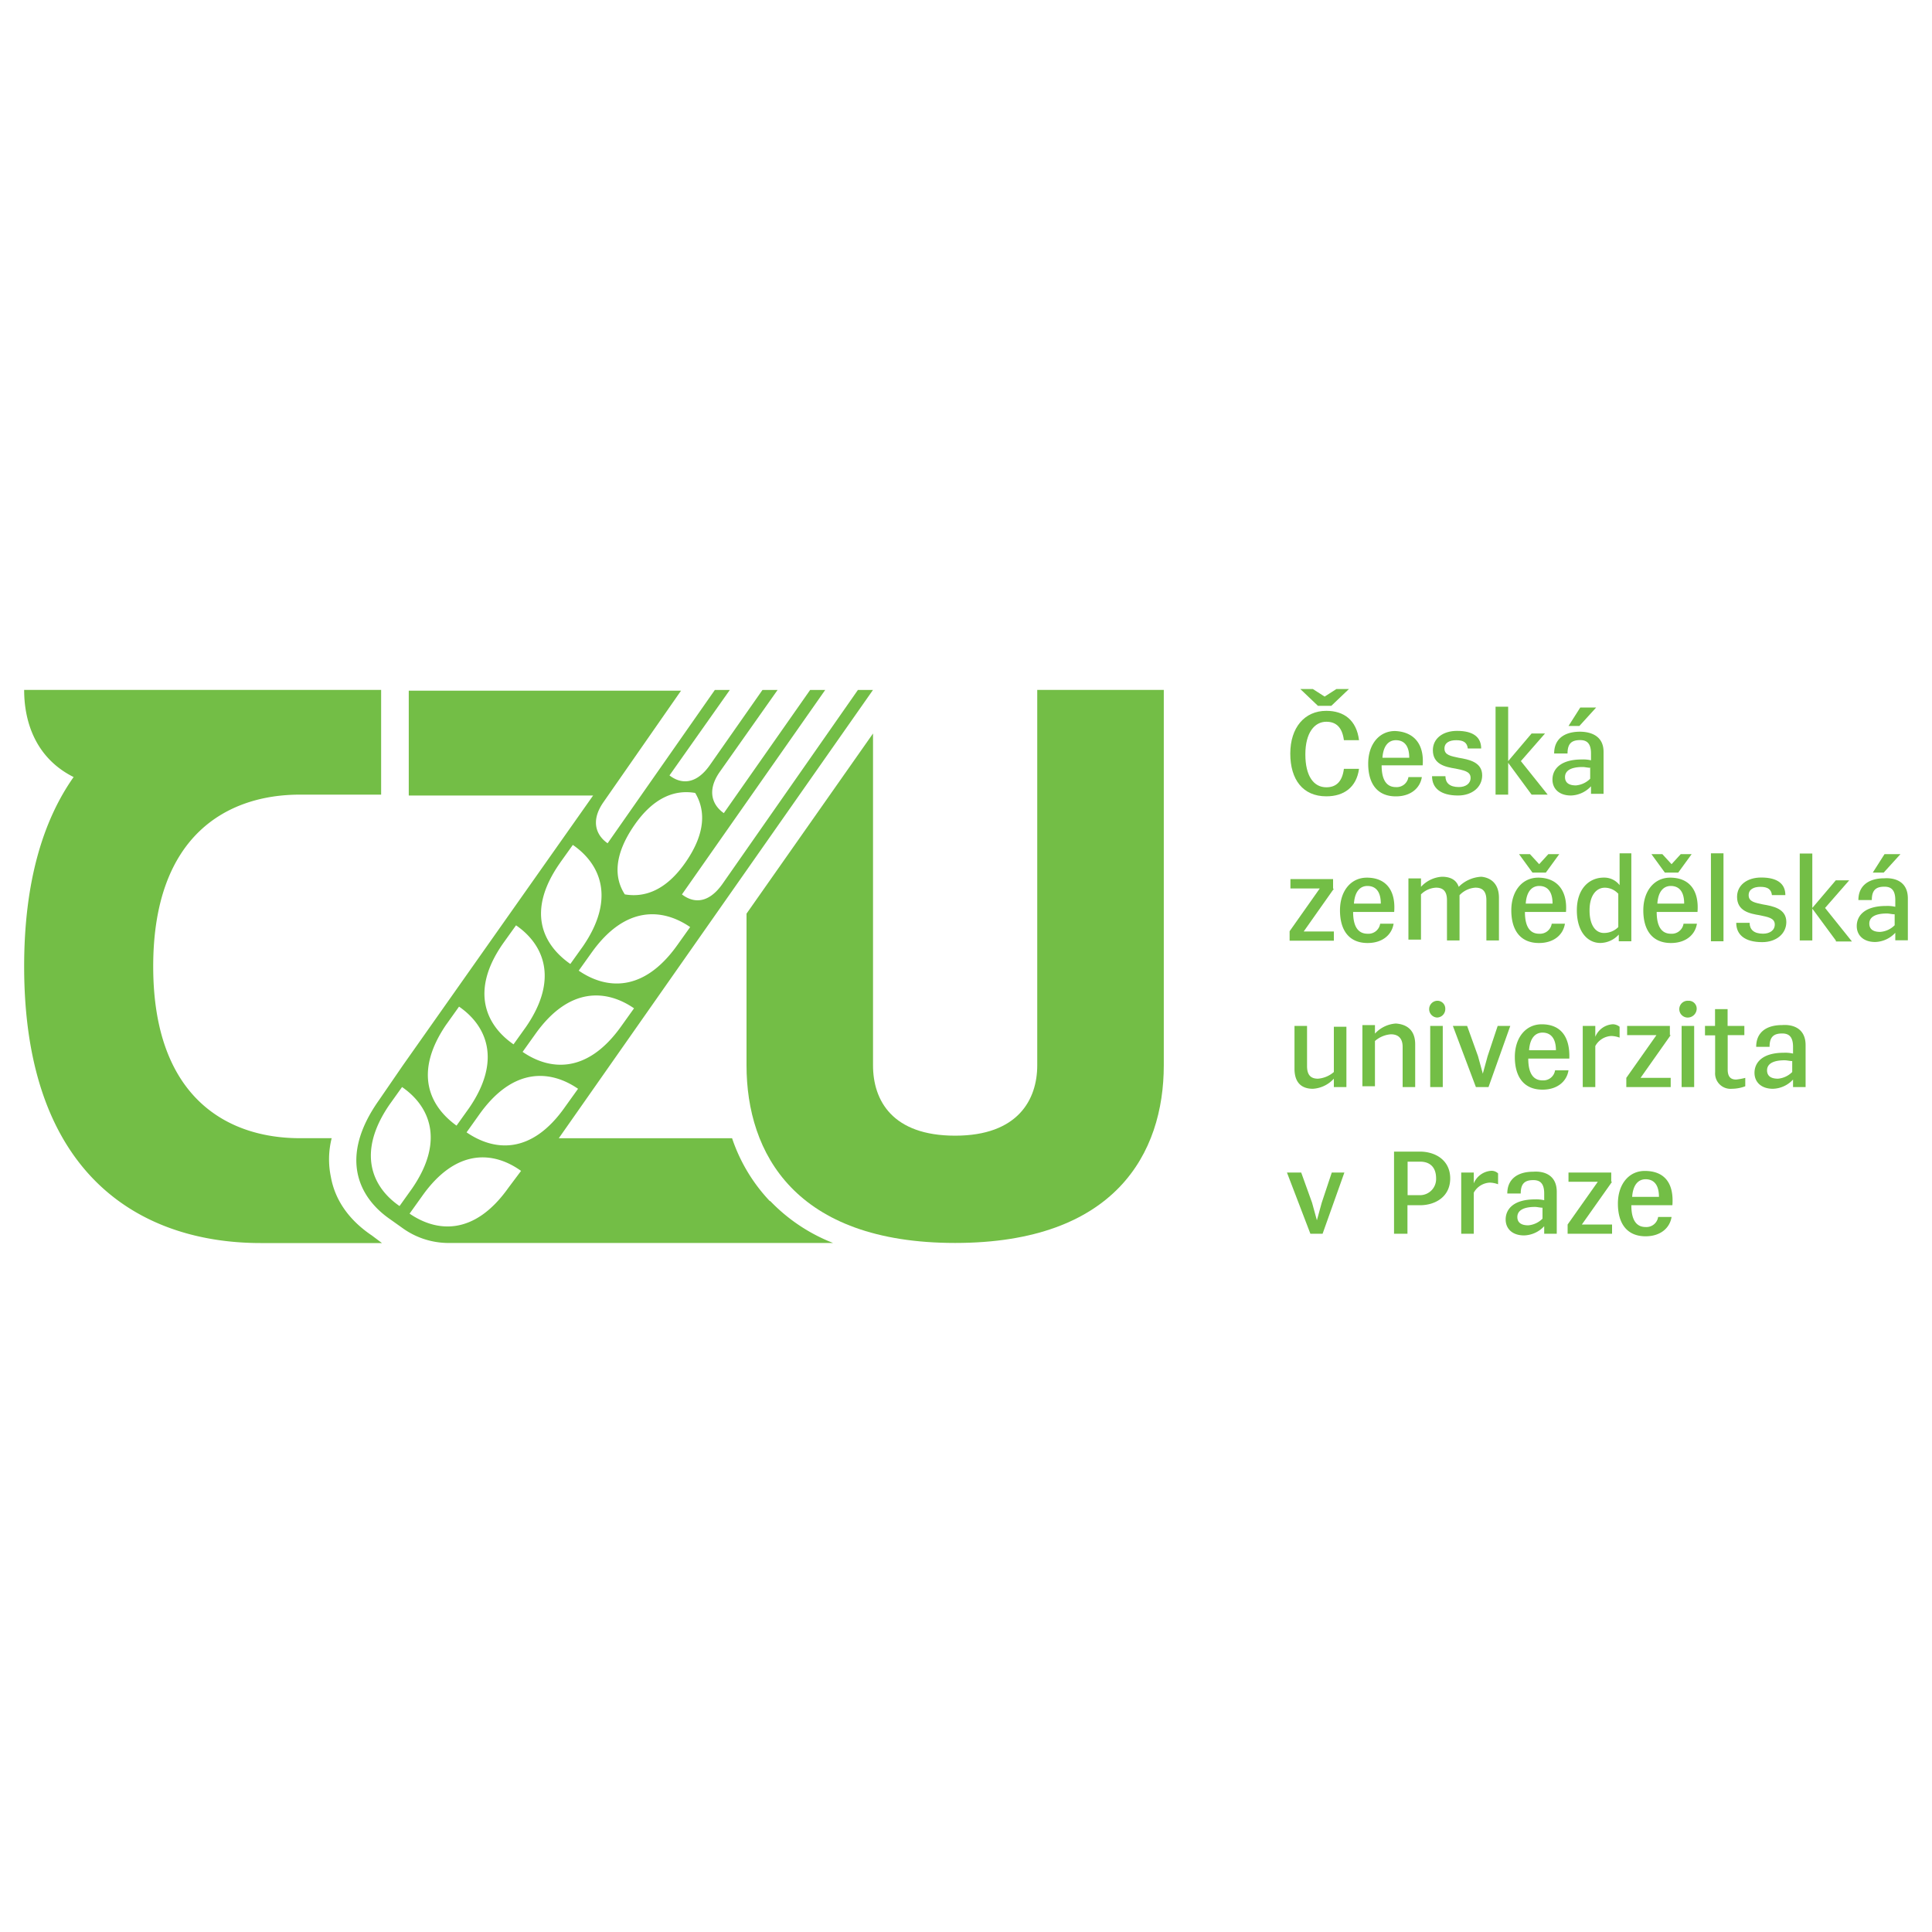 <svg id="Vrstva_1" data-name="Vrstva 1" xmlns="http://www.w3.org/2000/svg" viewBox="0 0 400 400"><path d="M214.75,142.84v77.72c0,7.11-4,14.57-17,14.57s-17-7.29-17-14.57v-68.7l-26.19,37.3v31.4c0,18.21,10.06,36.78,43.19,36.78s43.2-18.57,43.2-36.78V142.84Z" style="fill:#73be46"/><path d="M78.91,142.84v21.68H62.08c-14.92,0-30.36,8.33-30.36,35.57s15.44,35.56,30.36,35.56h6.59a17.83,17.83,0,0,0-.17,8c.86,4.86,3.81,9,8.5,12.15l2.08,1.56H53.92C29.81,257.34,5,244,5,200.09c0-17.7,4-30.36,10.24-39.21C7.6,157.06,5,149.78,5,142.84Z" style="fill:#73be46"/><path d="M96.6,234.44l2.6-3.65c7.12-10.06,14.92-9.19,20.48-5.37l-2.61,3.64c-7.11,10.23-14.92,9.19-20.47,5.38m8.68,11.45c-7.12,10.06-14.92,9.19-20.48,5.38l2.61-3.65c7.11-10.06,14.92-9.19,20.47-5.2ZM82.72,249.7c-5.55-3.81-9-10.93-2.08-21l2.6-3.64c5.55,3.82,9,10.93,2.08,21Zm9.72-37.64,2.6-3.65c5.55,3.82,9,10.93,2.08,21l-2.6,3.64c-5.55-4-9-10.93-2.08-21m11.79-16.83,2.61-3.64c5.55,3.81,9,10.93,2.08,21l-2.6,3.64c-5.55-3.82-9.2-10.93-2.09-21M116,178.57l2.6-3.64c5.56,3.82,9,10.93,2.09,21l-2.61,3.65c-5.72-4-9.19-10.93-2.08-21m26.89,13.36-2.6,3.65c-7.11,10.06-14.92,9.19-20.47,5.37l2.6-3.64c7.11-10.06,14.92-9.19,20.47-5.38m-11.62-21c4.16-6.07,8.67-7.46,12.66-6.77,2.09,3.47,2.26,8.16-1.9,14.23s-8.68,7.46-12.67,6.77c-2.25-3.47-2.25-8.16,1.91-14.23m-2.6,41.46c-7.12,10.07-14.92,9.2-20.47,5.38l2.6-3.64c7.11-10.06,14.92-9.2,20.47-5.38Zm30.7,36.26a35.16,35.16,0,0,1-7.8-13H115.69l65.05-92.81h-3.12l-28.1,40.24c-3,4.17-6.08,3.82-8.33,2.09l29.66-42.33h-3.12l-17.87,25.5c-2.25-1.56-3.64-4.51-.87-8.5l12-17h-3.13l-10.93,15.61c-2.95,4.16-6.07,3.82-8.32,2.08l12.49-17.69H148l-22.2,31.74c-2.26-1.56-3.65-4.51-.87-8.5L141,143H84.63V164.7H122.8L83.42,220.56l-5,7.28c-8.33,11.8-4.17,20.13,2.42,24.64l2.43,1.73a16.3,16.3,0,0,0,9.2,3.13h80a36.33,36.33,0,0,1-13-8.68" style="fill:#73be46"/><path d="M274.6,164.87c-4.86,0-7.46-3.47-7.46-8.85s2.95-8.85,7.46-8.85c3.64,0,6.25,1.91,6.77,6.08h-3.13c-.34-2.61-1.56-3.82-3.64-3.82-2.43,0-4.34,2.25-4.34,6.76S272,163,274.6,163c2.08,0,3.3-1.21,3.64-3.82h3.13C280.85,163,278.24,164.87,274.6,164.87Zm-1.74-18.74-3.64-3.47h2.6l2.43,1.56,2.43-1.56h2.6l-3.64,3.47Z" style="fill:#73be46"/><path d="M294.55,158.45h-8.5c0,3.3,1.21,4.51,2.95,4.51a2.45,2.45,0,0,0,2.6-2.08h2.78c-.35,2.25-2.26,4-5.38,4-3.82,0-5.73-2.6-5.73-6.77,0-4,2.26-6.76,5.56-6.76C292.64,151.51,294.9,153.94,294.55,158.45Zm-2.78-1.56c0-2.43-1-3.64-2.77-3.64-1.39,0-2.6,1-2.78,3.64Z" style="fill:#73be46"/><path d="M301.49,153.25c-1.39,0-2.43.52-2.43,1.73,0,1.39,1.39,1.56,2.95,1.91,2.08.35,4.86.87,4.86,3.64,0,2.43-2.08,4.17-5,4.17-3.65,0-5.38-1.57-5.38-4h2.77c0,1.38.87,2.25,2.78,2.25,1.39,0,2.43-.69,2.43-1.91,0-1.39-1.56-1.56-3.12-1.91-2.09-.34-4.69-.86-4.69-3.81,0-2.43,2.08-4,5-4,3.47,0,5,1.38,5,3.64h-2.77C303.75,153.77,303.05,153.25,301.49,153.25Z" style="fill:#73be46"/><path d="M317.1,164.52l-4.85-6.59v6.59h-2.61V146.31h2.61v11.27l4.85-5.72h2.78l-5,5.72,5.55,6.94Z" style="fill:#73be46"/><path d="M332,155.67v8.68h-2.6v-1.56a5.89,5.89,0,0,1-4.16,1.91c-2.43,0-3.82-1.39-3.82-3.3,0-2.08,1.56-4.16,6.07-4.16a7.23,7.23,0,0,1,1.91.17V156c0-2.25-1-2.77-2.25-2.77-1.74,0-2.61.69-2.61,2.77h-2.77c0-3,2.08-4.51,5.38-4.51C329.42,151.51,332,152.38,332,155.67Zm-2.6,3.3c-.69,0-1.21-.17-1.73-.17-2.61,0-3.65.86-3.65,2.08s.87,1.73,2.26,1.73a4.74,4.74,0,0,0,2.95-1.38V159ZM327,150.3h-2.25l2.43-3.82h3.29Z" style="fill:#73be46"/><path d="M276.16,184l-6.24,8.85h6.24v1.91H267V192.8l6.24-8.85h-6.07V182H276V184Z" style="fill:#73be46"/><path d="M288.65,188.81h-8.5c0,3.3,1.22,4.51,3,4.51a2.45,2.45,0,0,0,2.6-2.08h2.78c-.35,2.25-2.26,4-5.38,4-3.82,0-5.72-2.6-5.72-6.77,0-4,2.25-6.76,5.55-6.76C286.92,181.7,289,184.3,288.65,188.81Zm-2.77-1.73c0-2.43-1-3.65-2.78-3.65-1.39,0-2.6,1-2.78,3.65Z" style="fill:#73be46"/><path d="M310.34,185.86v8.85h-2.6v-8.33c0-1.73-.7-2.6-2.26-2.6a4.94,4.94,0,0,0-3.3,1.56v9.37h-2.6v-8.33c0-1.73-.69-2.6-2.25-2.6a4.75,4.75,0,0,0-3.13,1.39v9.37h-2.6V181.87h2.6v1.74a6.43,6.43,0,0,1,4.34-2.09c1.56,0,2.95.52,3.47,2.09a7.09,7.09,0,0,1,4.68-2.09C308.6,181.7,310.34,182.91,310.34,185.86Z" style="fill:#73be46"/><path d="M324.22,188.81h-8.5c0,3.3,1.21,4.51,2.95,4.51a2.46,2.46,0,0,0,2.6-2.08H324c-.34,2.25-2.25,4-5.37,4-3.82,0-5.73-2.6-5.73-6.77,0-4,2.26-6.76,5.55-6.76C322.31,181.7,324.56,184.3,324.22,188.81Zm-6.94-8.15-2.78-3.82h2.26l1.91,2.08,1.9-2.08h2.26l-2.78,3.82Zm4.16,6.42c0-2.43-1-3.65-2.77-3.65-1.39,0-2.61,1-2.78,3.65Z" style="fill:#73be46"/><path d="M337.75,176.67v18.21h-2.6v-1.39a5.23,5.23,0,0,1-3.82,1.74c-2.6,0-4.86-2.26-4.86-6.77s2.6-6.76,5.55-6.76a4,4,0,0,1,3.3,1.56v-6.59ZM335,185a3.77,3.77,0,0,0-2.77-1.21c-1.56,0-3.13,1.39-3.13,4.68s1.39,4.69,2.95,4.69a4.15,4.15,0,0,0,3-1.22V185Z" style="fill:#73be46"/><path d="M351.45,188.81H343c0,3.3,1.22,4.51,2.95,4.51a2.46,2.46,0,0,0,2.61-2.08h2.77c-.35,2.25-2.25,4-5.38,4-3.81,0-5.72-2.6-5.72-6.77,0-4,2.25-6.76,5.55-6.76C349.72,181.7,351.8,184.3,351.45,188.81Zm-6.76-8.15-2.78-3.82h2.26l1.91,2.08,1.9-2.08h2.26l-2.78,3.82Zm4,6.42c0-2.43-1-3.65-2.78-3.65-1.38,0-2.6,1-2.77,3.65Z" style="fill:#73be46"/><path d="M354.23,176.67h2.6v18.21h-2.6Z" style="fill:#73be46"/><path d="M364.47,183.61c-1.39,0-2.43.52-2.43,1.73,0,1.39,1.39,1.56,2.95,1.91,2.08.35,4.85.87,4.85,3.64,0,2.43-2.08,4.17-5,4.17-3.64,0-5.37-1.57-5.37-4h2.77c0,1.38.87,2.25,2.78,2.25,1.38,0,2.43-.69,2.43-1.91,0-1.39-1.57-1.56-3.13-1.91-2.08-.34-4.68-.86-4.68-3.81,0-2.43,2.08-4,5-4,3.47,0,5,1.38,5,3.64h-2.78C366.72,184.13,366,183.61,364.47,183.61Z" style="fill:#73be46"/><path d="M380.08,194.71l-4.86-6.59v6.59h-2.6v-18h2.6v11.27l4.86-5.72h2.78l-5,5.72,5.56,6.94h-3.3Z" style="fill:#73be46"/><path d="M395,186v8.68h-2.6v-1.56a5.89,5.89,0,0,1-4.17,1.91c-2.42,0-3.81-1.39-3.81-3.3,0-2.08,1.56-4.16,6.07-4.16a7.31,7.31,0,0,1,1.91.17v-1.39c0-2.25-1-2.77-2.26-2.77-1.73,0-2.6.69-2.6,2.77h-2.78c0-2.95,2.09-4.51,5.38-4.51C392.4,181.7,395,182.56,395,186Zm-2.6,3.3c-.7,0-1.22-.17-1.74-.17-2.6,0-3.64.86-3.64,2.08s.87,1.73,2.25,1.73a4.69,4.69,0,0,0,3-1.38v-2.26ZM390,180.66h-2.26l2.43-3.82h3.3Z" style="fill:#73be46"/><path d="M278.76,212.4v12.67h-2.6v-1.74a6.39,6.39,0,0,1-4.34,2.09c-2.08,0-3.81-1-3.81-4.17V212.4h2.6v8.33c0,1.74.69,2.6,2.25,2.6a5.67,5.67,0,0,0,3.3-1.38v-9.37h2.6Z" style="fill:#73be46"/><path d="M293,216.22v8.85h-2.6v-8.33c0-1.73-.87-2.6-2.43-2.6a5.62,5.62,0,0,0-3.3,1.39v9.37h-2.6V212.23h2.6V214a6.43,6.43,0,0,1,4.34-2.09C291.08,212.06,293,213.1,293,216.22Z" style="fill:#73be46"/><path d="M297.5,210.67a1.74,1.74,0,0,1,0-3.47,1.63,1.63,0,0,1,1.73,1.73A1.74,1.74,0,0,1,297.5,210.67Zm-1.39,1.73h2.6v12.67h-2.6Z" style="fill:#73be46"/><path d="M300.8,212.4h2.95l2.25,6.25,1,3.64,1-3.64,2.08-6.25h2.61l-4.51,12.67h-2.61Z" style="fill:#73be46"/><path d="M324.91,219.17h-8.5c0,3.3,1.21,4.51,2.95,4.51a2.45,2.45,0,0,0,2.6-2.08h2.78c-.35,2.25-2.26,4-5.38,4-3.82,0-5.73-2.6-5.73-6.77,0-4,2.26-6.76,5.56-6.76C323,212.06,325.08,214.49,324.91,219.17Zm-2.77-1.73c0-2.43-1.05-3.65-2.78-3.65-1.39,0-2.6,1-2.78,3.65Z" style="fill:#73be46"/><path d="M335.32,212.58v2.25a5.21,5.21,0,0,0-1.73-.34,4,4,0,0,0-3.3,2.08v8.5h-2.6V212.4h2.6v2.26a4.17,4.17,0,0,1,3.64-2.6A2.29,2.29,0,0,1,335.32,212.58Z" style="fill:#73be46"/><path d="M345.9,214.31l-6.24,8.85h6.24v1.91h-9.19v-1.91l6.24-8.85h-6.07V212.4h8.85v1.91Z" style="fill:#73be46"/><path d="M349.55,210.67a1.74,1.74,0,1,1,0-3.47,1.63,1.63,0,0,1,1.73,1.73A1.87,1.87,0,0,1,349.55,210.67Zm-1.39,1.73h2.6v12.67h-2.6Z" style="fill:#73be46"/><path d="M361.34,223.16v1.74a8,8,0,0,1-2.77.52A3.19,3.19,0,0,1,355.1,222v-7.64H353V212.4h2.08v-3.47h2.6v3.47h3.47v1.91H357.7v7.12c0,1.38.52,2.08,1.74,2.08A11.75,11.75,0,0,0,361.34,223.16Z" style="fill:#73be46"/><path d="M373.83,216.39v8.68h-2.6v-1.56a5.89,5.89,0,0,1-4.16,1.91c-2.43,0-3.82-1.39-3.82-3.3,0-2.08,1.56-4.16,6.07-4.16a7.23,7.23,0,0,1,1.91.17v-1.39c0-2.25-1-2.77-2.25-2.77-1.74,0-2.61.69-2.61,2.77H363.6c0-3,2.08-4.51,5.38-4.51C371.23,212.06,373.83,212.92,373.83,216.39Zm-2.6,3.3c-.69,0-1.21-.17-1.73-.17-2.61,0-3.65.86-3.65,2.08s.87,1.73,2.26,1.73a4.74,4.74,0,0,0,2.95-1.38v-2.26Z" style="fill:#73be46"/><path d="M266.45,242.76h2.95l2.25,6.25,1,3.64,1-3.64,2.08-6.25h2.61l-4.51,12.67H271.3Z" style="fill:#73be46"/><path d="M288.48,238.43H294c3.12,0,6.25,1.73,6.25,5.55s-3.13,5.55-6.25,5.55h-2.6v5.9h-2.78v-17Zm8.85,5.55c0-2.43-1.39-3.47-3.3-3.47h-2.6v6.94H294A3.34,3.34,0,0,0,297.33,244Z" style="fill:#73be46"/><path d="M310.16,242.94v2.25a5.21,5.21,0,0,0-1.73-.34,4,4,0,0,0-3.3,2.08v8.5h-2.6V242.76h2.6V245a4.2,4.2,0,0,1,3.65-2.6A1.93,1.93,0,0,1,310.16,242.94Z" style="fill:#73be46"/><path d="M322.31,246.75v8.68h-2.6v-1.56a5.89,5.89,0,0,1-4.17,1.91c-2.43,0-3.81-1.39-3.81-3.3,0-2.08,1.56-4.16,6.07-4.16a7.31,7.31,0,0,1,1.91.17V247.1c0-2.25-1-2.77-2.26-2.77-1.73,0-2.6.69-2.6,2.77h-2.78c0-2.95,2.08-4.51,5.38-4.51C319.71,242.42,322.31,243.29,322.31,246.75Zm-2.78,3.3c-.69,0-1.21-.17-1.73-.17-2.6,0-3.65.87-3.65,2.08s.87,1.73,2.26,1.73a4.72,4.72,0,0,0,2.95-1.38v-2.26Z" style="fill:#73be46"/><path d="M333.76,244.67l-6.25,8.85h6.25v1.91h-9.2v-1.91l6.25-8.85h-6.07v-1.91h8.85v1.91Z" style="fill:#73be46"/><path d="M346.25,249.53h-8.5c0,3.3,1.21,4.51,2.95,4.51a2.45,2.45,0,0,0,2.6-2.08h2.78c-.35,2.25-2.26,4-5.38,4-3.82,0-5.73-2.6-5.73-6.77,0-4,2.26-6.76,5.55-6.76C344.52,242.42,346.6,244.85,346.25,249.53Zm-2.78-1.73c0-2.43-1-3.65-2.77-3.65-1.39,0-2.6,1-2.78,3.65Z" style="fill:#73be46"/></svg>